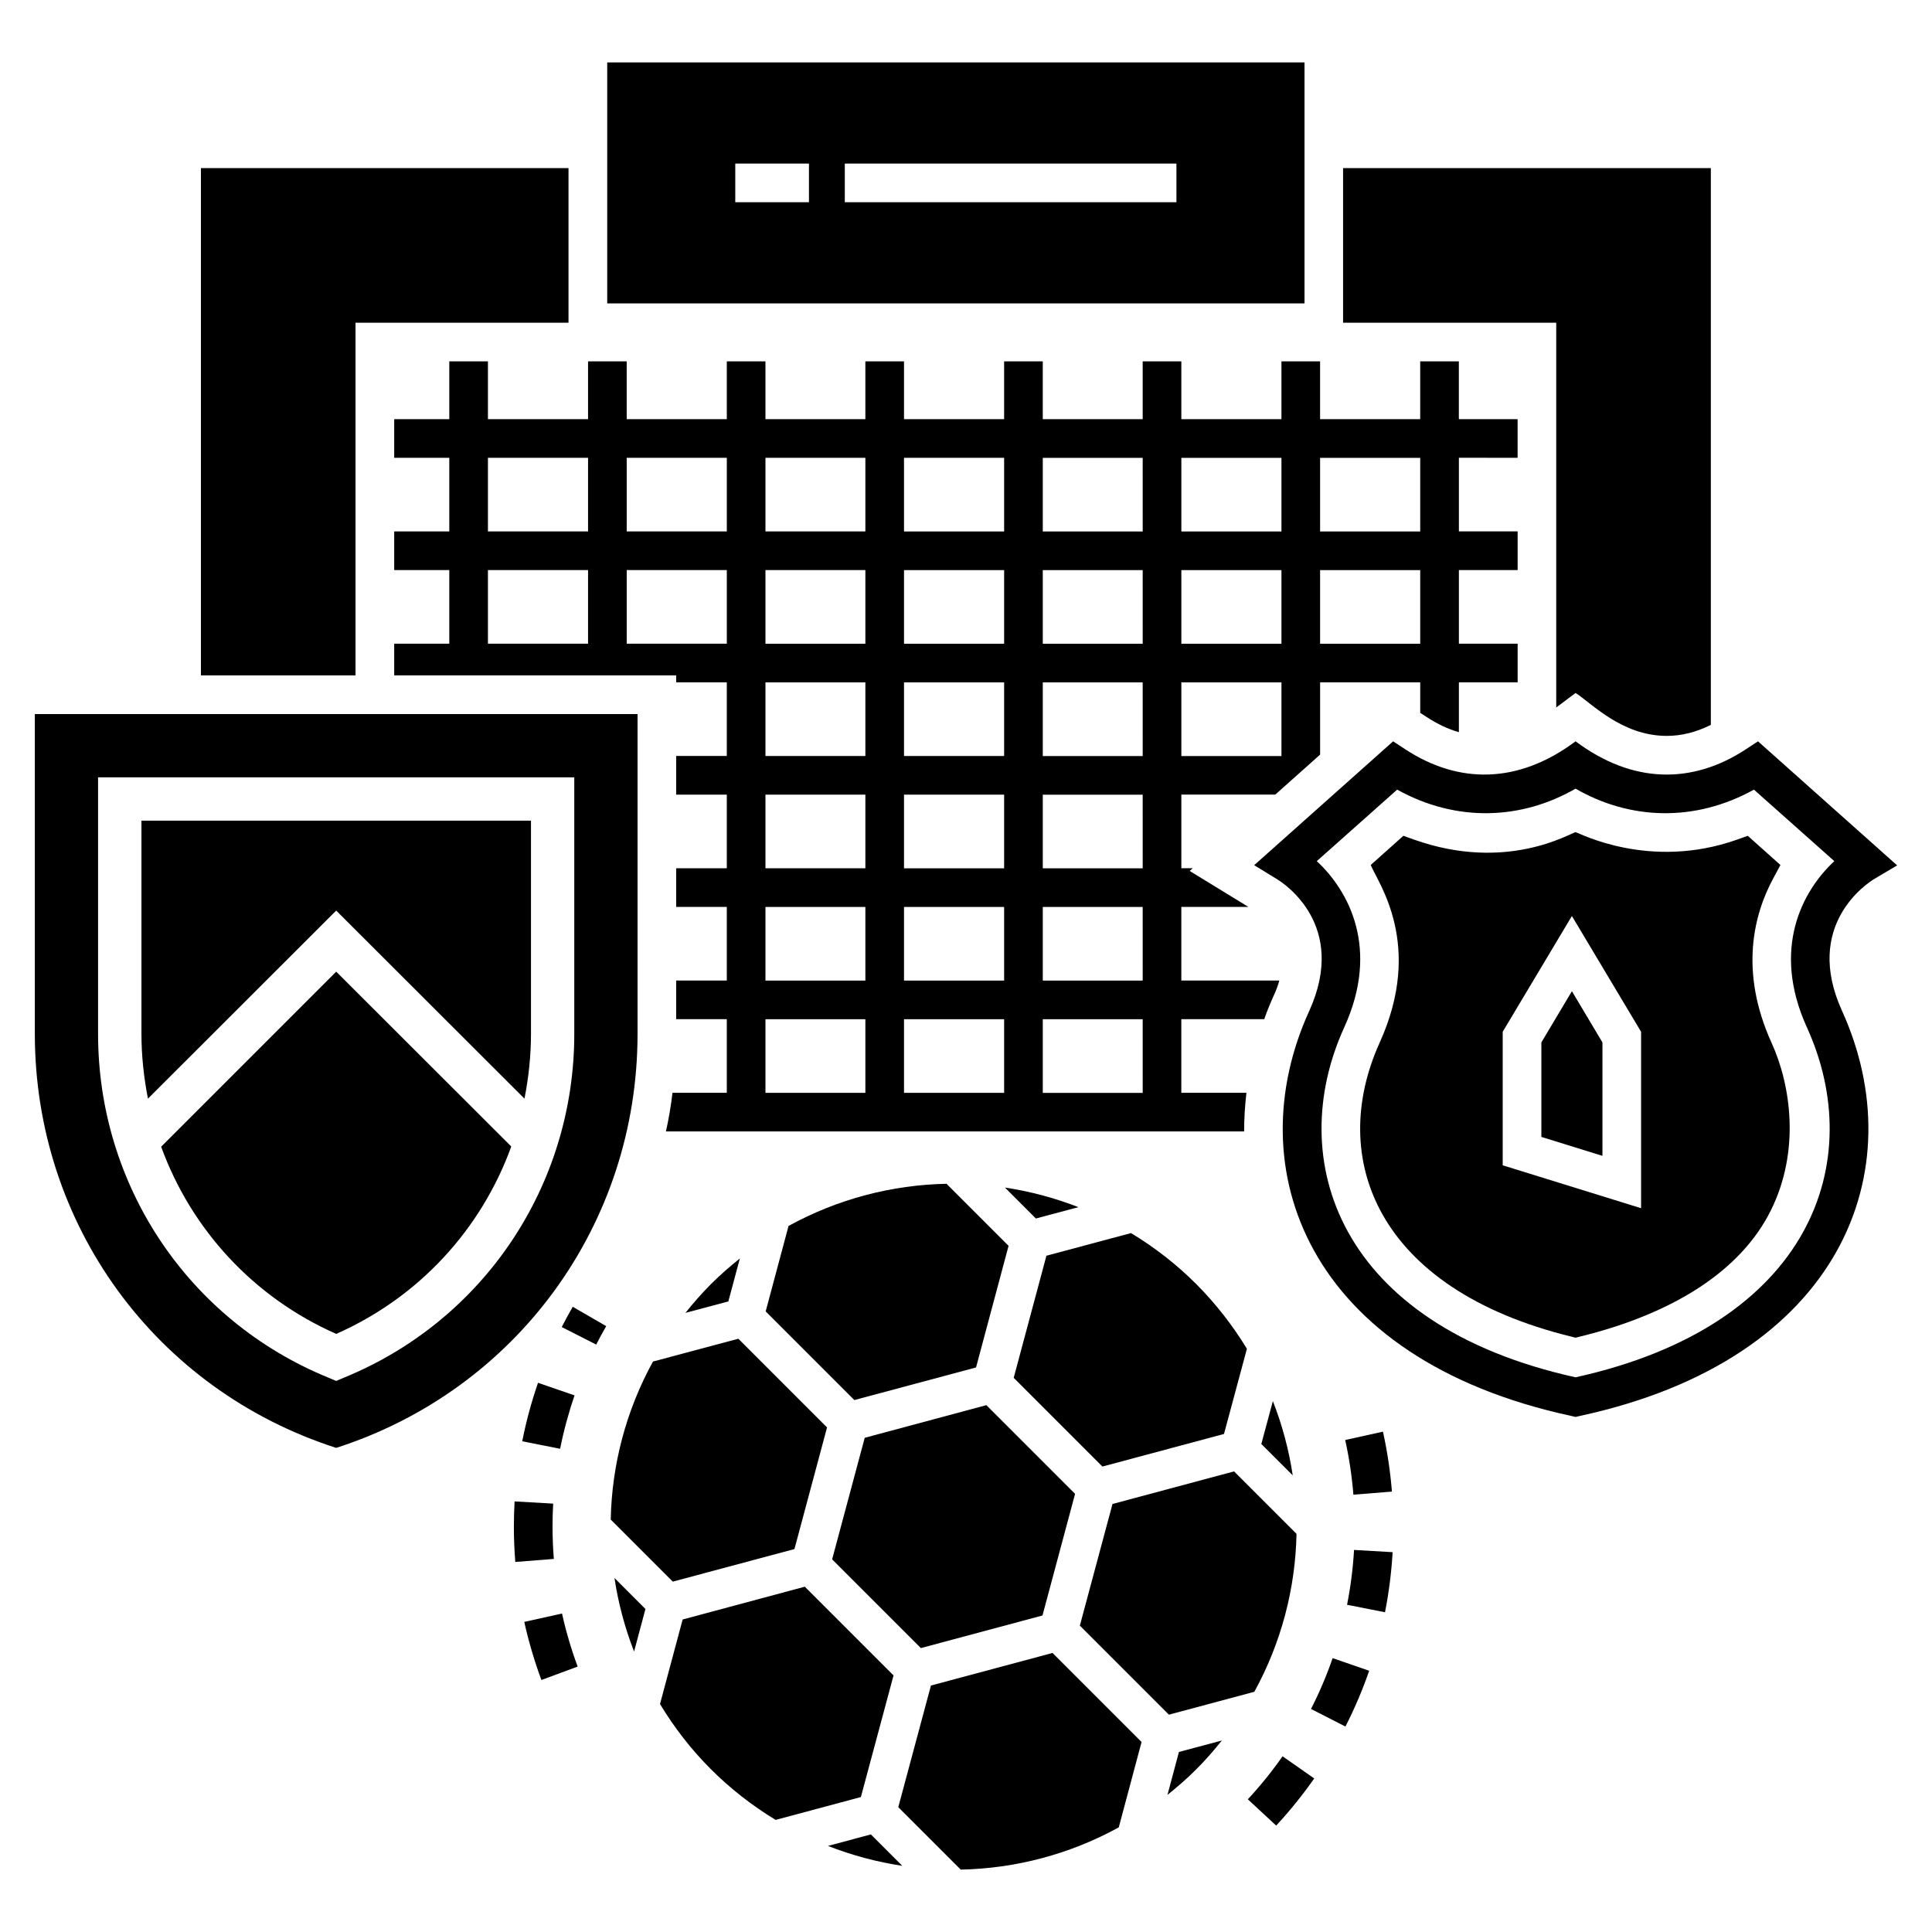 <?xml version="1.0" encoding="UTF-8"?>
<!-- Uploaded to: SVG Repo, www.svgrepo.com, Generator: SVG Repo Mixer Tools -->
<svg fill="#000000" width="800px" height="800px" version="1.1" viewBox="144 144 512 512" xmlns="http://www.w3.org/2000/svg">
 <g>
  <path d="m197.25 188.55h97.41v40.973h-56.441v93.465h-40.969z"/>
  <path d="m597.39 188.55v147.55c-3.891 1.945-7.785 2.918-11.676 2.918-11.992 0-20.039-8.785-24.176-11.371l-5.121 3.84v-101.96h-56.488v-40.973z"/>
  <path d="m552.48 420.25v25.047l16.184 5.016v-30.062l-8.094-13.57z"/>
  <path d="m640.72 376.92 6.043-3.582-36.875-32.879-3.277 2.152c-14.016 9.168-29.82 9.254-45.07-2.152-15.285 11.43-31.09 11.297-45.07 2.152l-3.277-2.152-36.824 32.828 5.941 3.637c2 1.18 18.949 12.293 8.656 34.98-18.98 41.535-0.73 92.227 69.5 107.35l1.074 0.258 1.074-0.258c69.684-15.004 88.609-65.336 69.551-107.35-10.344-22.691 6.609-33.805 8.555-34.984zm-17.926 39.23c16.219 35.434 1.414 79.02-61.254 92.852-62.977-13.922-77.328-57.727-61.254-92.852 9.422-20.742 1.18-36.055-7.324-43.941l21.305-18.949c15.879 8.809 33.094 7.918 47.27-0.258 14.477 8.344 31.68 8.906 47.273 0.258l21.305 18.949c-8.496 7.887-16.691 23.199-7.32 43.941z"/>
  <path d="m615.83 373.23-8.656-7.734-2.867 1.023c-23.172 8.203-41.867-1.797-42.766-1.996-1.559 0.352-18.281 10.668-42.762 1.996l-2.867-1.023-8.656 7.734c1.828 4.609 14.195 21.004 2.356 47.117-13.828 30.586-0.805 65.18 50.703 77.848l1.23 0.309 1.23-0.309c25.199-6.199 42.66-17.723 50.445-33.289 7.938-15.824 5.379-33.34 0.258-44.559-8.707-19.207-4.559-34.312 0.461-43.586zm-73.598 44.199 18.336-30.68 18.336 30.68v46.758l-36.672-11.371z"/>
  <path d="m233.1 401.5 46.391 46.332c-7.922 21.875-24.402 39.961-46.391 49.664-21.992-9.703-38.469-27.789-46.391-49.605z"/>
  <path d="m183.21 435.15c-1.09-5.57-1.723-11.309-1.723-17.168v-56.496h103.23v56.496c0 5.856-0.633 11.598-1.723 17.168l-49.895-49.836z"/>
  <path d="m153.23 333.24v84.742c0 50.469 31.98 94.332 79.863 109.72 47.824-15.387 79.863-59.25 79.863-109.72v-84.742zm142.96 84.742c0 40.133-23.941 75.902-60.918 91.059l-2.18 0.918-2.184-0.918c-37.035-15.156-60.918-50.926-60.918-91.059v-67.977h126.2z"/>
  <path d="m546.18 265.32v-10.242h-15.57v-15.312h-10.242v15.312h-26.531v-15.312h-10.242v15.312h-26.527v-15.312h-10.242v15.312h-26.48v-15.312h-10.242v15.312h-26.531v-15.312h-10.242v15.312h-26.477v-15.312h-10.242v15.312h-26.527v-15.312h-10.242v15.312h-26.531v-15.312h-10.242v15.312h-14.598v10.242h14.598v19.512h-14.598v10.242h14.598v19.512h-14.598v8.398h74.723v1.844h13.418v19.512h-13.418v10.242h13.418v19.512h-13.418v10.242h13.418v19.512h-13.418v10.242h13.418v19.512h-14.391c-0.41 3.43-0.973 6.863-1.742 10.242h153.23c0-3.379 0.207-6.812 0.613-10.242h-17.258v-19.512h21.973c0.766-2.203 1.637-4.301 2.613-6.453 0.613-1.332 1.074-2.613 1.383-3.789h-25.965v-19.512h17.773l-15.57-9.527 0.82-0.719h-3.019v-19.512h24.891l11.883-10.602v-19.156h26.531v8.094l1.742 1.125c2.816 1.844 5.633 3.176 8.504 3.996v-13.215h15.57v-10.242h-15.57v-19.512h15.57v-10.242h-15.57v-19.512zm-246.34 49.27h-26.531v-19.512h26.531zm0-29.754h-26.531v-19.512h26.531zm36.773 29.754h-26.527v-19.512h26.527zm0-29.754h-26.527v-19.512h26.527zm36.719 148.78h-26.477v-19.512h26.477zm0-29.754h-26.477v-19.512h26.477zm0-29.758h-26.477v-19.512h26.477zm0-29.754h-26.477v-19.512h26.477zm0-29.758h-26.477v-19.512h26.477zm0-29.754h-26.477v-19.512h26.477zm36.773 148.78h-26.531v-19.512h26.531zm0-29.754h-26.531v-19.512h26.531zm0-29.758h-26.531v-19.512h26.531zm0-29.754h-26.531v-19.512h26.531zm0-29.758h-26.531v-19.512h26.531zm0-29.754h-26.531v-19.512h26.531zm36.723 148.78h-26.48v-19.512h26.477zm0-29.754h-26.48v-19.512h26.477zm0-29.758h-26.48v-19.512h26.477zm0-29.754h-26.48v-19.512h26.477zm0-29.758h-26.48v-19.512h26.477zm0-29.754h-26.48v-19.512h26.477zm36.77 59.512h-26.527v-19.512h26.527zm0-29.758h-26.527v-19.512h26.527zm0-29.754h-26.527v-19.512h26.527zm36.773 29.754h-26.531v-19.512h26.531zm0-29.754h-26.531v-19.512h26.531z"/>
  <path d="m287.48 589.22c-1.855-5.004-3.383-10.184-4.543-15.398l10.004-2.223c1.055 4.762 2.449 9.488 4.141 14.059zm-6.922-31.281c-0.246-3.074-0.371-6.203-0.375-9.301 0-2.352 0.066-4.555 0.191-6.75l10.223 0.586c-0.113 2-0.172 4.008-0.172 6.016 0.004 2.969 0.121 5.828 0.344 8.641zm11.879-29.996-10.043-1.992c1.035-5.231 2.441-10.441 4.188-15.496l9.684 3.34c-1.594 4.617-2.883 9.379-3.828 14.148zm9.562-27.617-9.133-4.644c0.926-1.812 1.895-3.606 2.922-5.371l8.863 5.133c-0.926 1.605-1.816 3.234-2.652 4.883z"/>
  <path d="m482.2 627.8-7.512-6.969c3.312-3.57 6.406-7.402 9.203-11.398l8.391 5.875c-3.066 4.379-6.457 8.582-10.082 12.492zm18.352-26.25-9.121-4.66c2.211-4.32 4.137-8.852 5.731-13.469l9.684 3.348c-1.754 5.059-3.867 10.035-6.293 14.781zm10.488-30.285-10.055-1.984c0.949-4.793 1.57-9.684 1.852-14.531l10.223 0.59c-0.305 5.312-0.984 10.672-2.019 15.926zm-8.375-31.16c-0.391-4.867-1.121-9.742-2.172-14.488l10.004-2.215c1.152 5.207 1.949 10.547 2.379 15.883z"/>
  <path d="m373.16 525.03-8.637 32.215 23.516 23.512 32.23-8.637 8.637-32.234-23.512-23.508z"/>
  <path d="m443.72 470.78-22.406 6-8.672 32.355 23.512 23.516 32.219-8.637 6.07-22.574c-7.551-12.395-17.734-22.832-30.723-30.66z"/>
  <path d="m486.59 534.99c-1.012-6.699-2.762-13.301-5.266-19.68l-3.059 11.359z"/>
  <path d="m402.66 506.39 8.621-32.227-16.445-16.449c-14.461 0.285-28.836 4.016-41.863 11.176l-6.062 22.645 23.496 23.496z"/>
  <path d="m390.71 590.68-8.656 32.238 16.551 16.547c14.461-0.289 28.852-4.035 41.879-11.195l6.043-22.621-23.598-23.598z"/>
  <path d="m372.14 620.24 8.656-32.234-23.516-23.516-32.371 8.691-6 22.398c7.598 12.617 17.895 22.961 30.637 30.715z"/>
  <path d="m315.05 570.4-8.207-8.211c1 6.629 2.731 13.164 5.195 19.484z"/>
  <path d="m337.02 488.89 3.047-11.379c-2.633 2.106-5.199 4.34-7.644 6.781-2.434 2.434-4.668 5-6.773 7.633z"/>
  <path d="m418.52 466.92 11.258-3.016c-6.312-2.461-12.84-4.191-19.461-5.188z"/>
  <path d="m476.41 592.34c7.16-13.027 10.891-27.398 11.18-41.859l-16.551-16.547-32.215 8.637-8.652 32.238 23.598 23.598z"/>
  <path d="m456.43 608.29-3.039 11.371c2.633-2.106 5.195-4.336 7.633-6.773 2.445-2.445 4.68-5.008 6.785-7.644z"/>
  <path d="m317.05 504.82c-7.164 13.027-10.91 27.418-11.199 41.883l16.445 16.445 32.242-8.633 8.637-32.227-23.504-23.508z"/>
  <path d="m374.79 630.14-11.375 3.047c6.387 2.508 12.992 4.262 19.695 5.273z"/>
  <path d="m304.92 160.54v63.863h184.79v-63.863zm53.465 37.051h-19.531v-10.242h19.531zm97.383 0h-87.887v-10.242h87.887z"/>
 </g>
</svg>